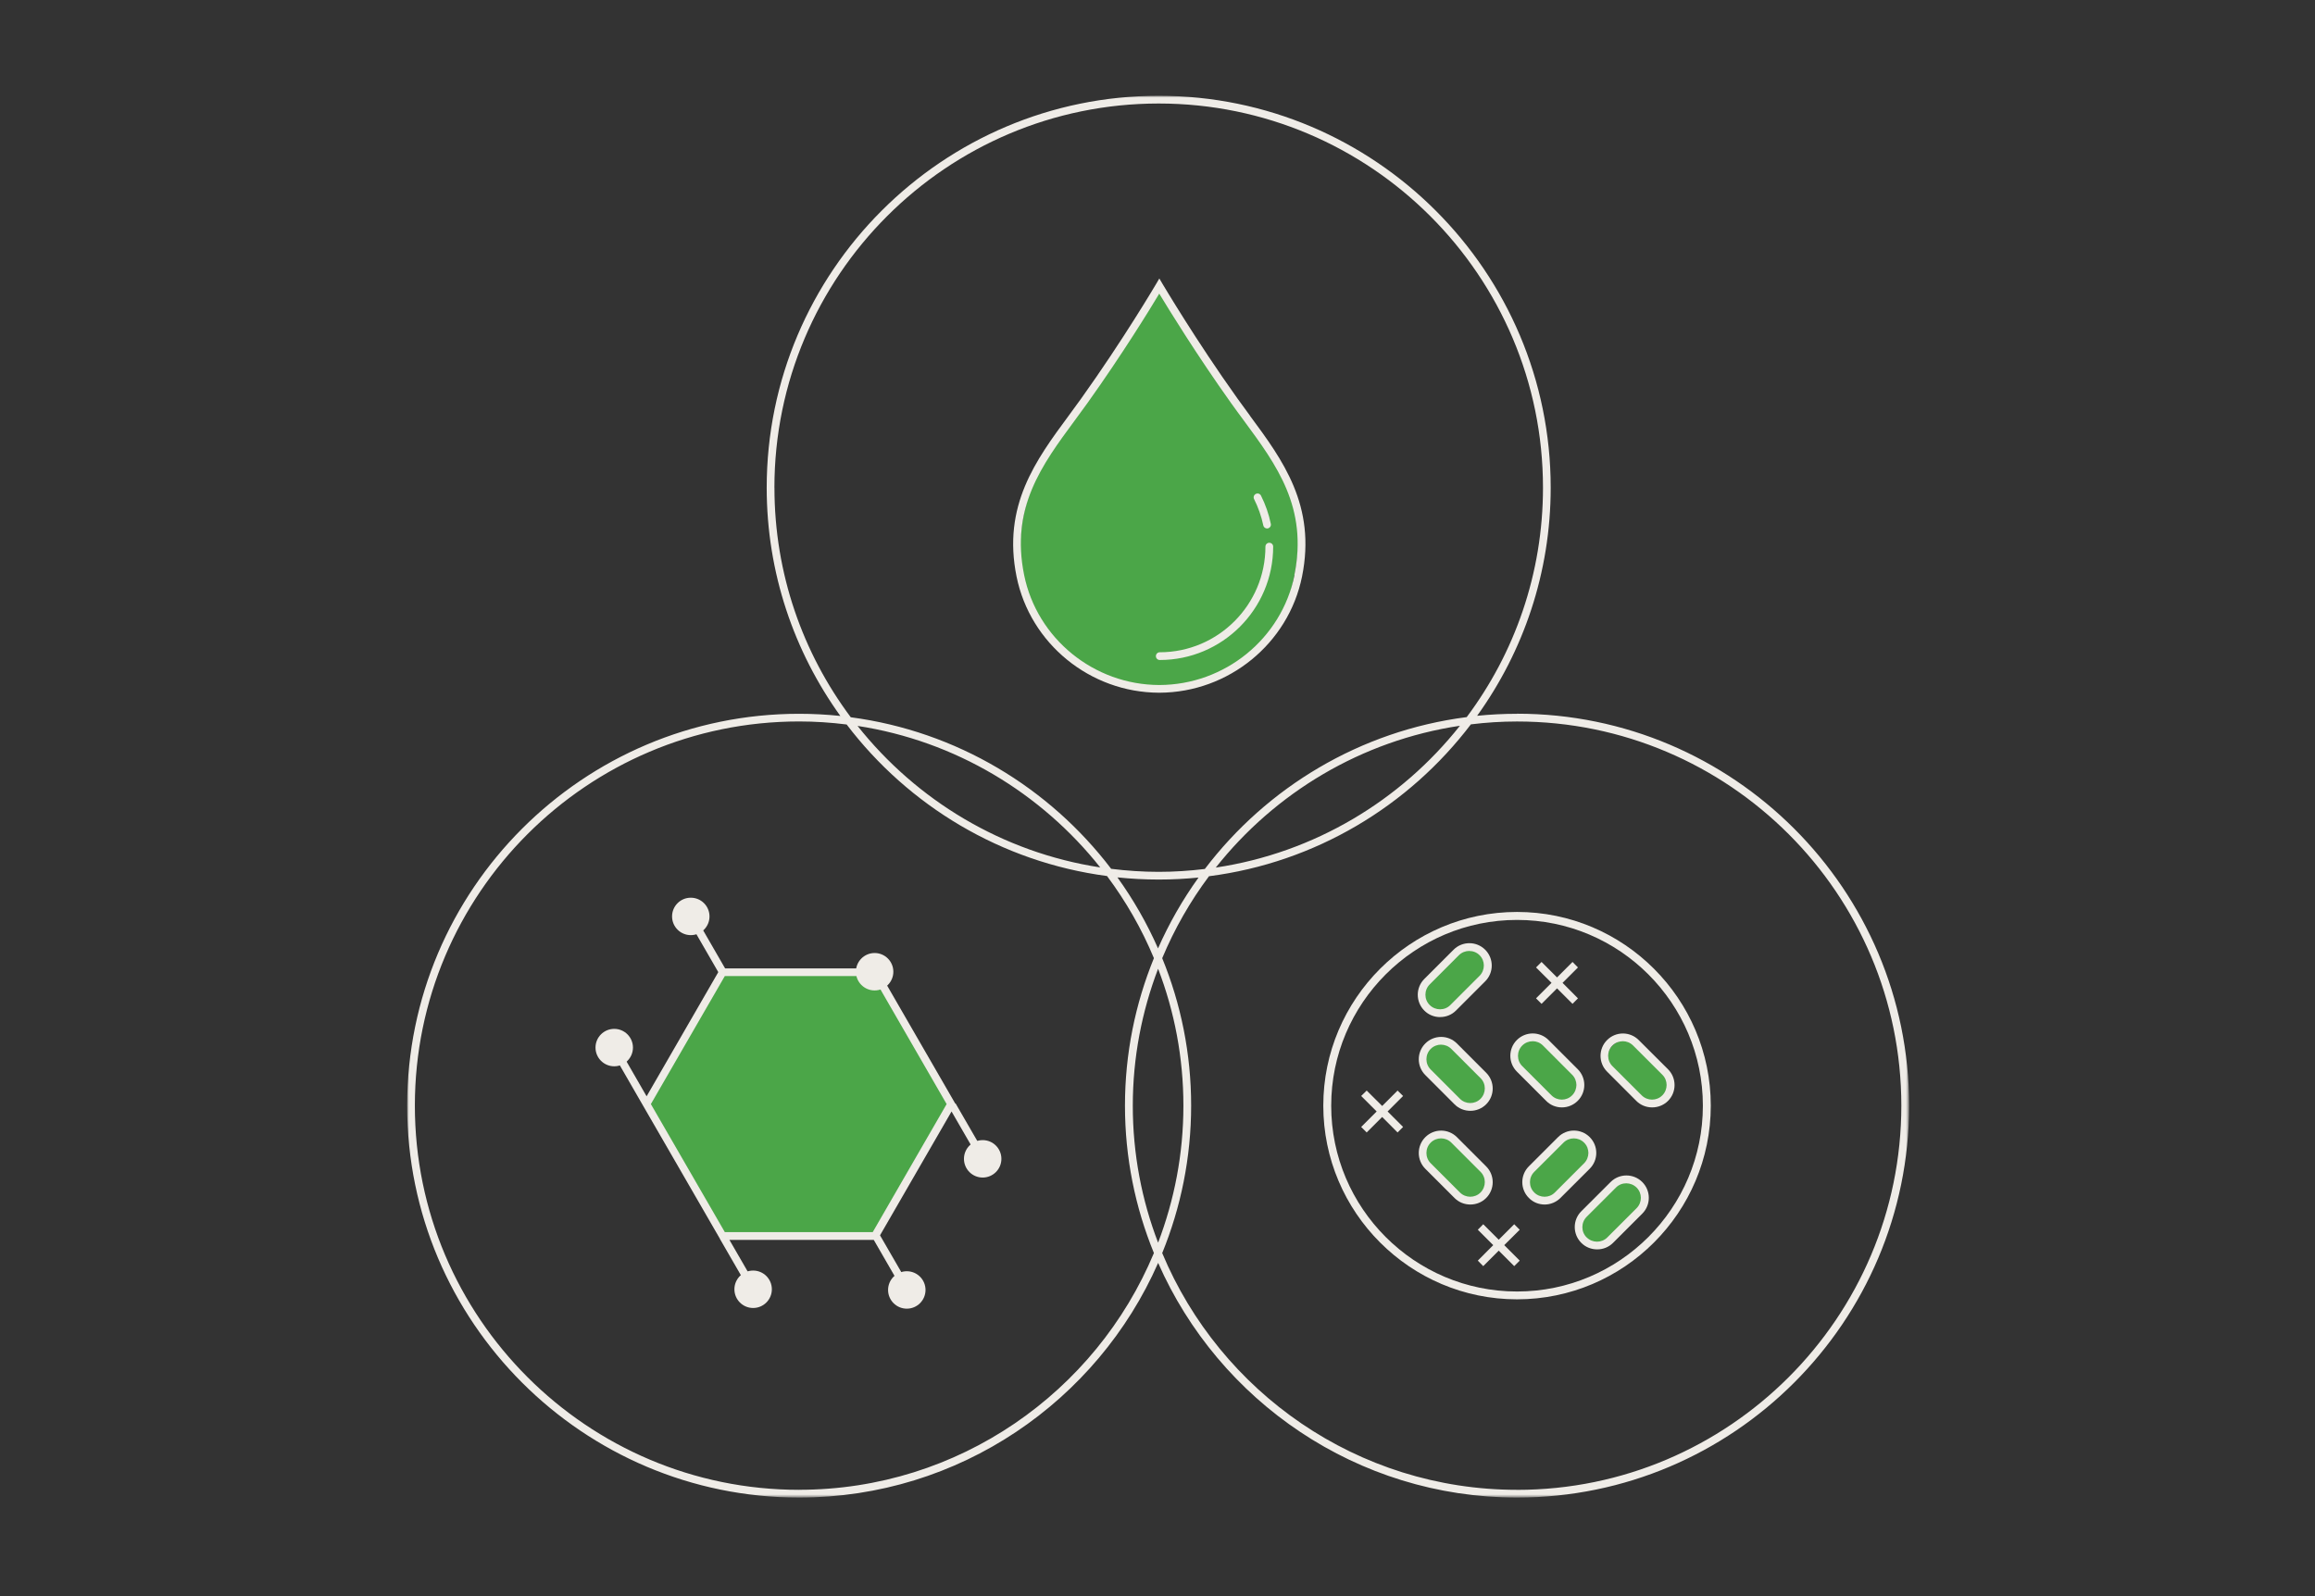 <svg xmlns="http://www.w3.org/2000/svg" fill="none" viewBox="0 0 580 400" height="400" width="580">
<rect x="0" y="0" width="580" height="400" fill="#333333" stroke="none"/>
<mask height="352" width="377" y="24" x="102" maskUnits="userSpaceOnUse" style="mask-type:luminance" id="mask0_908_26821">
<path fill="white" d="M478.3 24H102V375.3H478.3V24Z"></path>
</mask>
<g mask="url(#mask0_908_26821)">
<path fill="#4BA648" d="M357.009 246.839L364.739 239.039C366.399 237.359 369.109 237.349 370.779 239.009C372.459 240.669 372.469 243.379 370.809 245.049L363.079 252.849C361.419 254.529 358.709 254.539 357.039 252.879C355.359 251.219 355.349 248.509 357.009 246.839Z"></path>
<path fill="#4BA648" d="M390.743 286.045L383.008 293.852C381.348 295.527 381.36 298.23 383.035 299.89L383.042 299.897C384.717 301.557 387.421 301.545 389.081 299.87L396.816 292.064C398.476 290.389 398.464 287.685 396.789 286.025L396.782 286.018C395.107 284.358 392.403 284.37 390.743 286.045Z"></path>
<path fill="#4BA648" d="M404.741 297.055L397.006 304.862C395.346 306.537 395.358 309.24 397.033 310.9L397.04 310.907C398.715 312.567 401.419 312.555 403.079 310.88L410.814 303.073C412.474 301.398 412.462 298.695 410.787 297.035L410.78 297.028C409.105 295.368 406.401 295.38 404.741 297.055Z"></path>
<path fill="#4BA648" d="M404.042 261.99L404.035 261.997C402.355 263.651 402.333 266.355 403.988 268.035L411.698 275.867C413.352 277.548 416.055 277.569 417.736 275.914L417.743 275.907C419.424 274.253 419.445 271.55 417.791 269.869L410.081 262.037C408.426 260.356 405.723 260.335 404.042 261.99Z"></path>
<path fill="#4BA648" d="M380.048 260.994L380.041 261.001C378.36 262.655 378.339 265.358 379.994 267.039L387.703 274.871C389.358 276.552 392.061 276.573 393.742 274.918L393.749 274.911C395.43 273.257 395.451 270.553 393.796 268.873L386.087 261.041C384.432 259.36 381.729 259.339 380.048 260.994Z"></path>
<path fill="#4BA648" d="M358.052 261.99L358.045 261.997C356.364 263.651 356.343 266.355 357.997 268.035L365.707 275.867C367.362 277.548 370.065 277.569 371.746 275.914L371.753 275.907C373.434 274.253 373.455 271.55 371.8 269.869L364.091 262.037C362.436 260.356 359.733 260.335 358.052 261.99Z"></path>
<path fill="#4BA648" d="M358.048 285.994L358.041 286.001C356.36 287.655 356.339 290.358 357.994 292.039L365.703 299.871C367.358 301.552 370.061 301.573 371.742 299.918L371.749 299.911C373.43 298.257 373.451 295.553 371.796 293.873L364.087 286.041C362.432 284.36 359.729 284.339 358.048 285.994Z"></path>
<path fill="#4BA648" d="M162 276L181 243.5L220 244L238 277L219.5 310H181.5L162 276Z"></path>
<path fill="#4BA648" d="M260.5 117L290.5 72.5C297 85 322.5 113.5 325.5 132C325 167 304 171.5 286 172.5C248.4 163.7 253.33 131.83 260.5 117Z"></path>
<path fill="#EFECE7" d="M380.079 325.619C353.319 325.619 331.539 303.839 331.539 277.079C331.539 250.319 353.319 228.539 380.079 228.539C406.839 228.539 428.619 250.319 428.619 277.079C428.619 303.839 406.839 325.619 380.079 325.619ZM380.079 230.539C354.409 230.539 333.519 251.429 333.519 277.099C333.519 302.769 354.409 323.659 380.079 323.659C405.749 323.659 426.639 302.769 426.639 277.099C426.639 251.429 405.749 230.539 380.079 230.539Z"></path>
<path fill="#EFECE7" d="M380.08 178.88C376.71 178.88 373.38 179.05 370.08 179.38C381.67 163.26 388.51 143.53 388.51 122.22C388.51 68.06 344.47 24 290.31 24C236.15 24 192.09 68.06 192.09 122.22C192.09 143.55 198.95 163.3 210.54 179.42C207.15 179.07 203.7 178.88 200.21 178.88C146.07 178.88 102.01 222.92 102.01 277.08C102.01 331.24 146.07 375.3 200.23 375.3C240.38 375.3 274.95 351.08 290.16 316.49C305.37 351.08 339.96 375.3 380.09 375.3C434.25 375.3 478.31 331.24 478.31 277.08C478.31 222.92 434.25 178.86 380.09 178.86V178.88H380.08ZM194.02 122.22C194.02 69.13 237.21 25.94 290.3 25.94C343.39 25.94 386.58 69.13 386.58 122.22C386.58 143.75 379.47 163.67 367.47 179.71C340.77 183.14 317.4 197.32 301.86 217.77C298.06 218.23 294.21 218.49 290.29 218.49C286.37 218.49 282.29 218.22 278.39 217.73C262.91 197.38 239.67 183.26 213.15 179.75C201.14 163.69 194.03 143.77 194.03 122.22H194.01H194.02ZM365.77 181.88C350.93 200.62 329.28 213.73 304.6 217.42C319.44 198.68 341.09 185.57 365.77 181.88ZM300.28 219.92C296.31 225.44 292.9 231.39 290.13 237.67C287.36 231.37 283.93 225.4 279.96 219.88C283.35 220.23 286.8 220.42 290.29 220.42C293.78 220.42 296.99 220.24 300.29 219.92H300.28ZM275.65 217.38C251.12 213.62 229.63 200.54 214.85 181.92C239.38 185.68 260.87 198.76 275.65 217.38ZM200.22 373.36C147.13 373.36 103.94 330.17 103.94 277.08C103.94 223.99 147.13 180.8 200.22 180.8C204.25 180.8 208.22 181.07 212.12 181.56C227.6 201.91 250.83 216.03 277.36 219.54C282.07 225.86 286.04 232.75 289.1 240.12C284.45 251.53 281.85 264.01 281.85 277.07C281.85 290.13 284.43 302.61 289.1 314.02C274.59 348.82 240.21 373.35 200.2 373.35L200.22 373.37V373.36ZM290.15 242.78C294.24 253.44 296.49 265 296.49 277.1C296.49 289.2 294.22 300.74 290.15 311.42C286.06 300.76 283.81 289.19 283.81 277.1C283.81 265.01 286.08 253.46 290.15 242.78ZM380.08 373.36C340.09 373.36 305.71 348.83 291.18 314.03C295.83 302.62 298.43 290.14 298.43 277.08C298.43 264.02 295.85 251.54 291.18 240.13C294.24 232.79 298.19 225.89 302.9 219.59C329.6 216.16 352.97 201.98 368.51 181.53C372.31 181.06 376.16 180.81 380.08 180.81C433.17 180.81 476.36 224 476.36 277.09C476.36 330.18 433.17 373.37 380.08 373.37V373.35V373.36Z"></path>
<path fill="#EFECE7" d="M313.19 104.199C312.14 102.789 311.1 101.349 310.07 99.919C299.49 85.099 291.39 71.339 291.29 71.199L290.46 69.789L289.63 71.199C289.55 71.339 281.45 85.089 270.85 99.919C269.82 101.349 268.78 102.789 267.73 104.199C259.55 115.279 251.09 126.739 254.69 144.499C258.1 161.299 273.1 173.529 290.36 173.599H290.54C307.8 173.519 322.8 161.289 326.21 144.499C329.81 126.729 321.37 115.279 313.17 104.199H313.19ZM324.33 144.119C321.09 160.069 306.85 171.629 290.46 171.669C274.07 171.629 259.83 160.039 256.59 144.119C253.16 127.199 260.99 116.589 269.28 105.349C270.33 103.919 271.39 102.479 272.42 101.049C281.1 88.899 288.12 77.469 290.44 73.589C292.78 77.469 299.8 88.899 308.46 101.049C309.49 102.499 310.55 103.919 311.6 105.349C319.89 116.589 327.72 127.209 324.29 144.119H324.33Z"></path>
<path fill="#EFECE7" d="M316.5 131.66C316.6 132.12 317 132.44 317.45 132.44C317.51 132.44 317.58 132.44 317.64 132.42C318.16 132.3 318.51 131.8 318.39 131.28C317.89 128.82 317.05 126.43 315.93 124.21C315.7 123.73 315.1 123.53 314.63 123.78C314.15 124.01 313.95 124.61 314.2 125.08C315.25 127.17 316.02 129.38 316.51 131.67H316.49L316.5 131.66Z"></path>
<path fill="#EFECE7" d="M317.04 136.99C317.04 151.58 305.16 163.46 290.57 163.46C290.03 163.46 289.6 163.89 289.6 164.43C289.6 164.97 290.03 165.4 290.57 165.4C306.23 165.4 318.98 152.65 318.98 136.99C318.98 136.45 318.55 136.02 318.01 136.02C317.47 136.02 317.04 136.45 317.04 136.99Z"></path>
<path fill="#EFECE7" d="M219.129 248.21C221.719 248.21 223.819 246.11 223.819 243.52C223.819 240.93 221.719 238.83 219.129 238.83C216.539 238.83 214.439 240.93 214.439 243.52C214.439 246.11 216.539 248.21 219.129 248.21Z"></path>
<path fill="#EFECE7" d="M246.2 295.101C248.79 295.101 250.89 293.001 250.89 290.411C250.89 287.821 248.79 285.721 246.2 285.721C243.61 285.721 241.51 287.821 241.51 290.411C241.51 293.001 243.61 295.101 246.2 295.101Z"></path>
<path fill="#EFECE7" d="M188.69 327.79C191.28 327.79 193.38 325.69 193.38 323.1C193.38 320.51 191.28 318.41 188.69 318.41C186.1 318.41 184 320.51 184 323.1C184 325.69 186.1 327.79 188.69 327.79Z"></path>
<path fill="#EFECE7" d="M227.19 327.96C229.78 327.96 231.88 325.86 231.88 323.27C231.88 320.68 229.78 318.58 227.19 318.58C224.6 318.58 222.5 320.68 222.5 323.27C222.5 325.86 224.6 327.96 227.19 327.96Z"></path>
<path fill="#EFECE7" d="M173.069 234.351C175.659 234.351 177.759 232.251 177.759 229.661C177.759 227.071 175.659 224.971 173.069 224.971C170.479 224.971 168.379 227.071 168.379 229.661C168.379 232.251 170.479 234.351 173.069 234.351Z"></path>
<path fill="#EFECE7" d="M153.889 267.22C156.479 267.22 158.579 265.12 158.579 262.53C158.579 259.94 156.479 257.84 153.889 257.84C151.299 257.84 149.199 259.94 149.199 262.53C149.199 265.12 151.299 267.22 153.889 267.22Z"></path>
<path fill="#EFECE7" d="M245.58 291.071L247.26 290.101L239.41 276.521L239.33 276.561L219.78 242.691H181.67L173.9 229.221L172.21 230.191L179.96 243.621L162 274.741L154.83 262.301L153.15 263.271L160.88 276.681L180.35 310.411H180.33L188.18 324.011L189.86 323.041L182.75 310.721H218.91L226.62 324.091L228.31 323.121L220.48 309.581L238.4 278.541L245.63 291.061L245.57 291.081L245.58 291.071ZM218.65 308.781H181.6L163.07 276.691L181.6 244.601H218.65L237.17 276.691L218.65 308.781Z"></path>
<path fill="#EFECE7" d="M368.37 278.38C366.94 278.38 365.5 277.84 364.42 276.75L357.1 269.42C354.91 267.23 354.91 263.69 357.1 261.5C359.29 259.31 362.83 259.31 365.02 261.5L372.34 268.83C374.53 271.02 374.53 274.56 372.34 276.75C371.26 277.83 369.82 278.38 368.39 278.38H368.37ZM361.05 261.79C360.12 261.79 359.17 262.14 358.45 262.86C357.02 264.29 357.02 266.62 358.45 268.03L365.77 275.36C367.2 276.79 369.53 276.79 370.94 275.36C372.35 273.93 372.37 271.6 370.94 270.19L363.62 262.87C362.9 262.15 361.97 261.8 361.02 261.8H361.04L361.05 261.79Z"></path>
<path fill="#EFECE7" d="M368.37 301.86C366.94 301.86 365.5 301.32 364.42 300.23L357.1 292.91C354.91 290.72 354.91 287.17 357.1 284.98C359.29 282.79 362.83 282.79 365.02 284.98L372.34 292.3C374.53 294.49 374.53 298.04 372.34 300.23C371.26 301.32 369.82 301.86 368.39 301.86H368.37ZM361.05 285.28C360.12 285.28 359.17 285.63 358.45 286.35C357.02 287.78 357.02 290.11 358.45 291.52L365.77 298.84C367.2 300.27 369.53 300.27 370.94 298.84C372.35 297.41 372.37 295.08 370.94 293.67L363.62 286.35C362.9 285.63 361.97 285.28 361.02 285.28H361.04H361.05Z"></path>
<path fill="#EFECE7" d="M360.8 254.89C359.37 254.89 357.93 254.35 356.85 253.26C354.66 251.07 354.66 247.52 356.85 245.33L364.17 238.01C366.36 235.82 369.91 235.82 372.1 238.01C374.29 240.2 374.29 243.75 372.1 245.93L364.78 253.25C363.7 254.34 362.26 254.88 360.83 254.88H360.81L360.8 254.89ZM368.12 238.31C367.19 238.31 366.24 238.66 365.52 239.37L358.2 246.7C356.77 248.13 356.77 250.46 358.2 251.87C359.63 253.29 361.96 253.3 363.37 251.87L370.69 244.55C372.12 243.12 372.12 240.79 370.69 239.38C369.97 238.66 369.04 238.32 368.09 238.32H368.11L368.12 238.31Z"></path>
<path fill="#EFECE7" d="M400.13 313.101C398.7 313.101 397.26 312.561 396.18 311.471C393.99 309.281 393.99 305.731 396.18 303.551L403.52 296.221C405.71 294.031 409.26 294.031 411.45 296.221C413.64 298.411 413.64 301.961 411.45 304.151L404.13 311.471C403.04 312.561 401.61 313.101 400.18 313.101H400.14H400.13ZM397.53 310.101C398.96 311.531 401.29 311.531 402.7 310.101L410.03 302.781C411.46 301.351 411.46 299.021 410.03 297.611C408.6 296.201 406.27 296.181 404.86 297.611L397.52 304.941C396.09 306.371 396.09 308.701 397.52 310.111H397.54L397.53 310.101Z"></path>
<path fill="#EFECE7" d="M386.989 301.861C385.559 301.861 384.119 301.321 383.039 300.211C380.849 298.021 380.849 294.481 383.039 292.291L390.359 284.971C392.549 282.781 396.099 282.781 398.289 284.971C400.479 287.161 400.479 290.701 398.289 292.891L390.959 300.211C389.879 301.291 388.439 301.861 387.009 301.861H386.989ZM394.319 285.281C393.389 285.281 392.439 285.631 391.719 286.351L384.389 293.671C382.959 295.101 382.959 297.431 384.389 298.841C385.819 300.271 388.149 300.271 389.559 298.841L396.879 291.521C398.309 290.091 398.309 287.761 396.879 286.351C396.159 285.631 395.229 285.281 394.279 285.281H394.299H394.319Z"></path>
<path fill="#EFECE7" d="M413.911 277.521C412.481 277.521 411.041 276.981 409.961 275.891L402.641 268.561C400.451 266.371 400.451 262.831 402.641 260.641C404.831 258.451 408.371 258.451 410.561 260.641L417.901 267.961C420.091 270.151 420.091 273.701 417.901 275.891C416.821 276.971 415.381 277.521 413.951 277.521H413.911ZM406.581 260.941C405.651 260.941 404.701 261.291 403.981 262.011C402.551 263.441 402.551 265.771 403.981 267.181L411.311 274.501C412.741 275.931 415.071 275.931 416.481 274.501C417.911 273.071 417.911 270.741 416.481 269.331L409.141 262.001C408.421 261.281 407.491 260.931 406.541 260.931H406.581V260.941Z"></path>
<path fill="#EFECE7" d="M391.309 277.521C389.879 277.521 388.439 276.981 387.359 275.871L380.039 268.551C377.849 266.361 377.849 262.811 380.039 260.631C382.229 258.441 385.779 258.441 387.969 260.631L395.289 267.951C397.479 270.141 397.479 273.681 395.289 275.871C394.199 276.961 392.769 277.521 391.339 277.521H391.319H391.309ZM383.989 260.941C383.059 260.941 382.109 261.291 381.389 262.011C379.959 263.441 379.959 265.771 381.389 267.181L388.709 274.501C390.139 275.931 392.469 275.931 393.879 274.501C395.299 273.071 395.309 270.741 393.879 269.331L386.559 262.001C385.839 261.281 384.909 260.931 383.959 260.931H383.979L383.989 260.941Z"></path>
<path fill="#EFECE7" d="M395.34 242.45L393.98 241.07L390.1 244.95L386.22 241.07L384.84 242.45L388.72 246.31L384.84 250.19L386.22 251.57L390.1 247.69L393.98 251.57L395.34 250.19L391.48 246.31L395.34 242.45Z"></path>
<path fill="#EFECE7" d="M380.75 308.181L379.37 306.801L375.49 310.681L371.61 306.801L370.25 308.181L374.11 312.041L370.25 315.921L371.61 317.301L375.49 313.421L379.37 317.301L380.75 315.921L376.87 312.041L380.75 308.181Z"></path>
<path fill="#EFECE7" d="M351.529 274.661L350.149 273.301L346.289 277.161L342.409 273.301L341.029 274.661L344.909 278.541L341.029 282.421L342.409 283.801L346.289 279.921L350.149 283.801L351.529 282.421L347.649 278.541L351.529 274.661Z"></path>
</g>
</svg>
